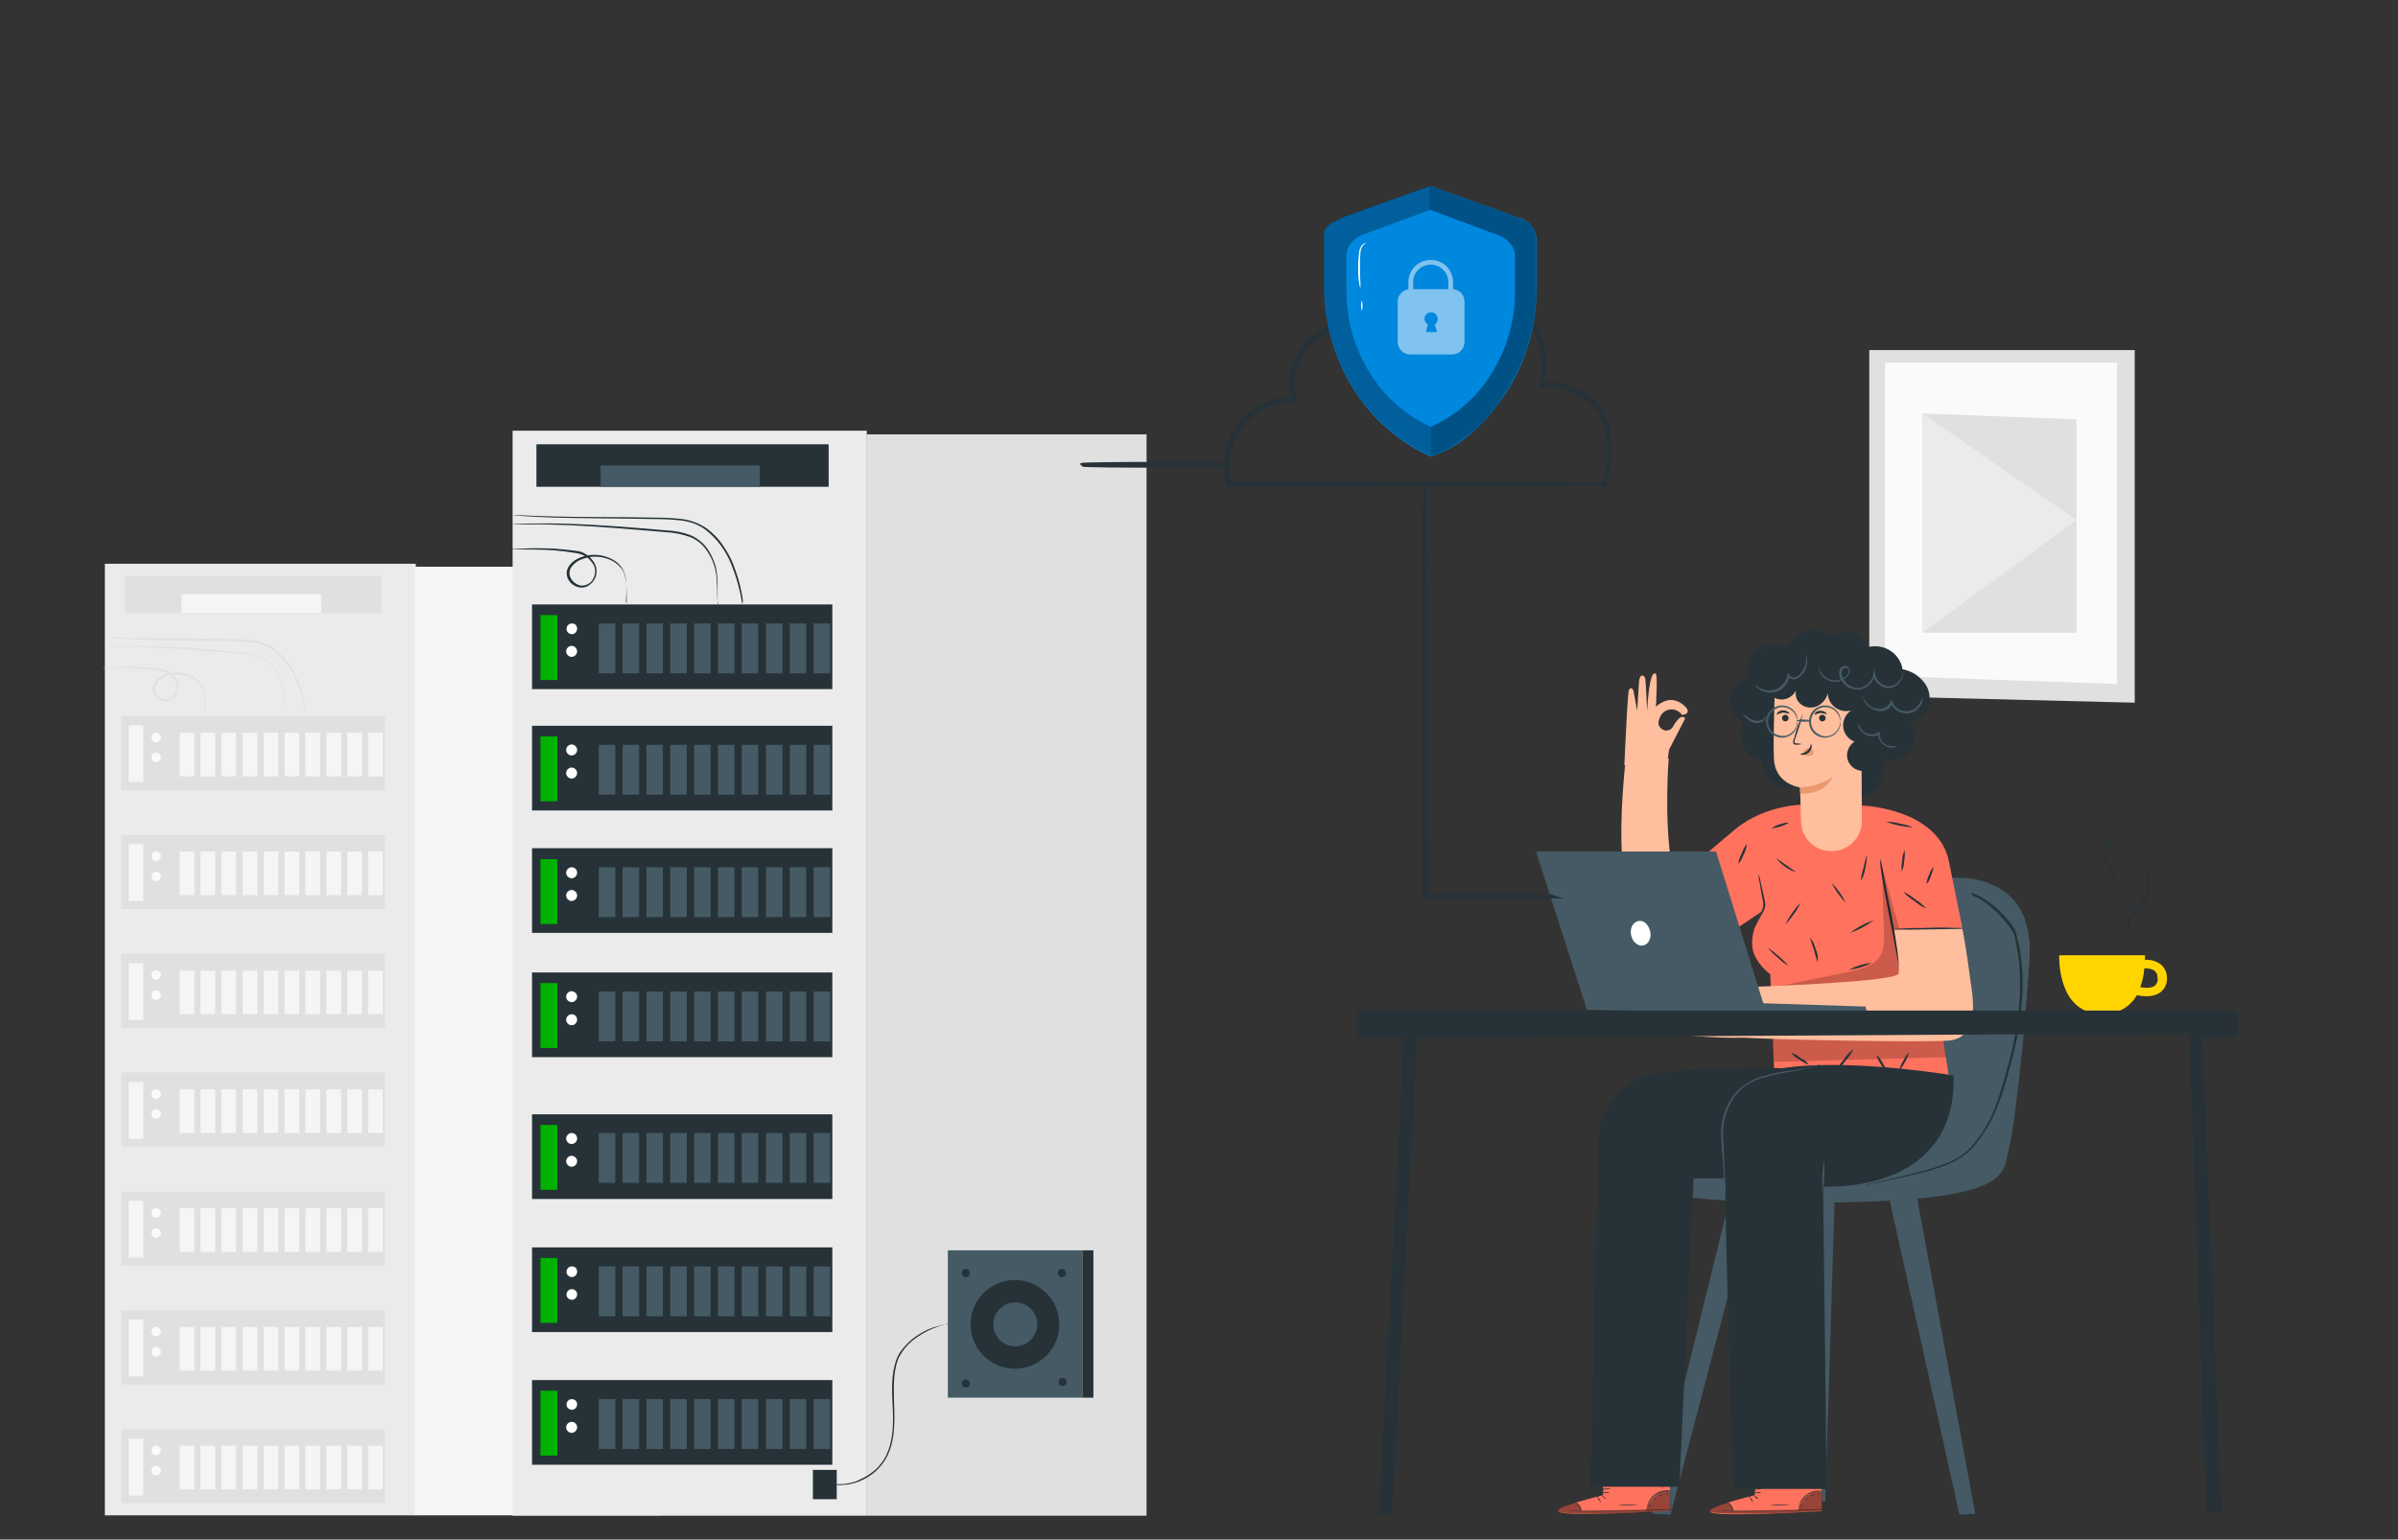 <?xml version="1.0" encoding="utf-8"?>
<!-- Generator: Adobe Illustrator 24.2.3, SVG Export Plug-In . SVG Version: 6.00 Build 0)  -->
<!DOCTYPE svg PUBLIC "-//W3C//DTD SVG 1.1//EN" "http://www.w3.org/Graphics/SVG/1.1/DTD/svg11.dtd">
<svg version="1.1" id="Layer_1" xmlns:x="http://ns.adobe.com/Extensibility/1.0/" xmlns:i="http://ns.adobe.com/AdobeIllustrator/10.0/" xmlns:graph="http://ns.adobe.com/Graphs/1.0/"
	 xmlns="http://www.w3.org/2000/svg" xmlns:xlink="http://www.w3.org/1999/xlink" x="0px" y="0px" viewBox="0 0 654 420"
	 style="enable-background:new 0 0 654 420;" xml:space="preserve">
<rect x="0" y="0" width="654" height="420" fill="#333333" stroke="none"/>
<style type="text/css">
	.st0{fill:#E0E0E0;}
	.st1{fill:#FAFAFA;}
	.st2{fill:#EBEBEB;}
	.st3{fill:#F5F5F5;}
	.st4{fill:#263238;}
	.st5{fill:#455A64;}
	.st6{fill:#FF725E;}
	.st7{opacity:0.4;}
	.st8{opacity:0.4;enable-background:new    ;}
	.st9{fill:#FFBE9D;}
	.st10{opacity:0.2;enable-background:new    ;}
	.st11{fill:#EB996E;}
	.st12{fill:#FFFFFF;}
	.st13{fill:#FFD400;}
	.st14{fill:#00B100;}
	.st15{fill:none;stroke:#263238;stroke-miterlimit:10;}
	.st16{fill:#0087DE;}
	.st17{opacity:0.3;}
	.st18{opacity:0.5;fill:#FFFFFF;enable-background:new    ;}
</style>
<g id="freepik--background-complete--inject-2">
	<polygon class="st0" points="582.2,95.5 509.8,95.5 509.8,189.9 582.2,191.7 	"/>
	<polygon class="st1" points="577.4,98.9 514.1,98.9 514.1,184.4 577.4,186.6 	"/>
	<polygon class="st0" points="566.3,114.4 524.3,112.8 524.3,172.6 566.3,172.6 	"/>
	<polygon class="st2" points="524.3,172.6 566.3,141.9 524.3,112.8 	"/>
	<rect x="28.6" y="153.8" class="st2" width="84.8" height="259.6"/>
	<rect x="113.1" y="154.6" class="st3" width="67" height="258.8"/>
	<rect x="33.1" y="195.4" class="st0" width="71.9" height="20.2"/>
	<rect x="35.1" y="197.9" class="st3" width="4" height="15.5"/>
	<path class="st1" d="M43.9,201.2c0,0.7-0.6,1.3-1.3,1.3s-1.3-0.6-1.3-1.3s0.6-1.3,1.3-1.3l0,0C43.3,199.9,43.9,200.5,43.9,201.2z"
		/>
	<path class="st1" d="M43.9,206.6c0,0.7-0.6,1.3-1.3,1.3c-0.7,0-1.3-0.6-1.3-1.3c0,0,0,0,0,0c0-0.7,0.6-1.3,1.3-1.3
		C43.3,205.4,43.9,205.9,43.9,206.6C43.9,206.6,43.9,206.6,43.9,206.6z"/>
	<rect x="49" y="199.9" class="st3" width="4" height="11.9"/>
	<rect x="54.7" y="199.9" class="st3" width="4" height="11.9"/>
	<rect x="60.4" y="199.9" class="st3" width="4" height="11.9"/>
	<rect x="66.2" y="199.9" class="st3" width="4" height="11.9"/>
	<rect x="71.9" y="199.9" class="st3" width="4" height="11.9"/>
	<rect x="77.6" y="199.9" class="st3" width="4" height="11.9"/>
	<rect x="83.3" y="199.9" class="st3" width="4" height="11.9"/>
	<rect x="89" y="199.9" class="st3" width="4" height="11.9"/>
	<rect x="94.7" y="199.9" class="st3" width="4" height="11.9"/>
	<rect x="100.4" y="199.9" class="st3" width="4" height="11.9"/>
	<rect x="33.1" y="227.8" class="st0" width="71.9" height="20.2"/>
	<rect x="35.1" y="230.3" class="st3" width="4" height="15.5"/>
	<path class="st1" d="M43.9,233.6c0,0.7-0.6,1.3-1.3,1.3c-0.7,0-1.3-0.6-1.3-1.3c0,0,0,0,0,0c0-0.7,0.6-1.3,1.3-1.3
		C43.3,232.3,43.9,232.9,43.9,233.6C43.9,233.6,43.9,233.6,43.9,233.6z"/>
	<path class="st1" d="M43.9,239.1c0,0.7-0.6,1.3-1.3,1.3s-1.3-0.6-1.3-1.3s0.6-1.3,1.3-1.3l0,0C43.3,237.8,43.9,238.4,43.9,239.1z"
		/>
	<rect x="49" y="232.3" class="st3" width="4" height="11.9"/>
	<rect x="54.7" y="232.3" class="st3" width="4" height="11.9"/>
	<rect x="60.4" y="232.3" class="st3" width="4" height="11.9"/>
	<rect x="66.2" y="232.3" class="st3" width="4" height="11.9"/>
	<rect x="71.9" y="232.3" class="st3" width="4" height="11.9"/>
	<rect x="77.6" y="232.3" class="st3" width="4" height="11.9"/>
	<rect x="83.3" y="232.3" class="st3" width="4" height="11.9"/>
	<rect x="89" y="232.3" class="st3" width="4" height="11.9"/>
	<rect x="94.7" y="232.3" class="st3" width="4" height="11.9"/>
	<rect x="100.4" y="232.3" class="st3" width="4" height="11.9"/>
	<rect x="33.1" y="260.2" class="st0" width="71.9" height="20.2"/>
	<rect x="35.1" y="262.8" class="st3" width="4" height="15.5"/>
	<path class="st1" d="M43.9,266c0,0.7-0.6,1.3-1.3,1.3s-1.3-0.6-1.3-1.3c0-0.7,0.6-1.3,1.3-1.3l0,0C43.3,264.7,43.9,265.3,43.9,266z
		"/>
	<path class="st1" d="M43.9,271.5c0,0.7-0.6,1.3-1.3,1.3s-1.3-0.6-1.3-1.3c0-0.7,0.6-1.3,1.3-1.3l0,0
		C43.3,270.2,43.9,270.8,43.9,271.5z"/>
	<rect x="49" y="264.8" class="st3" width="4" height="11.9"/>
	<rect x="54.7" y="264.8" class="st3" width="4" height="11.9"/>
	<rect x="60.4" y="264.8" class="st3" width="4" height="11.9"/>
	<rect x="66.2" y="264.8" class="st3" width="4" height="11.9"/>
	<rect x="71.9" y="264.8" class="st3" width="4" height="11.9"/>
	<rect x="77.6" y="264.8" class="st3" width="4" height="11.9"/>
	<rect x="83.3" y="264.8" class="st3" width="4" height="11.9"/>
	<rect x="89" y="264.8" class="st3" width="4" height="11.9"/>
	<rect x="94.7" y="264.8" class="st3" width="4" height="11.9"/>
	<rect x="100.4" y="264.8" class="st3" width="4" height="11.9"/>
	<rect x="33.1" y="292.6" class="st0" width="71.9" height="20.2"/>
	<rect x="35.1" y="295.2" class="st3" width="4" height="15.5"/>
	<path class="st1" d="M43.9,298.5c0,0.7-0.6,1.3-1.3,1.3s-1.3-0.6-1.3-1.3c0-0.7,0.6-1.3,1.3-1.3l0,0
		C43.3,297.2,43.9,297.7,43.9,298.5z"/>
	<path class="st1" d="M43.9,303.9c0,0.7-0.6,1.3-1.3,1.3c-0.7,0-1.3-0.6-1.3-1.3c0,0,0,0,0,0c0-0.7,0.6-1.3,1.3-1.3
		C43.3,302.6,43.9,303.2,43.9,303.9C43.9,303.9,43.9,303.9,43.9,303.9z"/>
	<rect x="49" y="297.2" class="st3" width="4" height="11.9"/>
	<rect x="54.7" y="297.2" class="st3" width="4" height="11.9"/>
	<rect x="60.4" y="297.2" class="st3" width="4" height="11.9"/>
	<rect x="66.2" y="297.2" class="st3" width="4" height="11.9"/>
	<rect x="71.9" y="297.2" class="st3" width="4" height="11.9"/>
	<rect x="77.6" y="297.2" class="st3" width="4" height="11.9"/>
	<rect x="83.3" y="297.2" class="st3" width="4" height="11.9"/>
	<rect x="89" y="297.2" class="st3" width="4" height="11.9"/>
	<rect x="94.7" y="297.2" class="st3" width="4" height="11.9"/>
	<rect x="100.4" y="297.2" class="st3" width="4" height="11.9"/>
	<rect x="33.1" y="325.1" class="st0" width="71.9" height="20.2"/>
	<rect x="35.1" y="327.6" class="st3" width="4" height="15.5"/>
	<path class="st1" d="M43.9,330.9c0,0.7-0.6,1.3-1.3,1.3c-0.7,0-1.3-0.6-1.3-1.3c0,0,0,0,0,0c0-0.7,0.6-1.3,1.3-1.3
		C43.3,329.6,43.9,330.2,43.9,330.9C43.9,330.9,43.9,330.9,43.9,330.9z"/>
	<path class="st1" d="M43.9,336.4c0,0.7-0.6,1.3-1.3,1.3s-1.3-0.6-1.3-1.3c0-0.7,0.6-1.3,1.3-1.3l0,0
		C43.3,335.1,43.9,335.6,43.9,336.4z"/>
	<rect x="49" y="329.6" class="st3" width="4" height="11.9"/>
	<rect x="54.7" y="329.6" class="st3" width="4" height="11.9"/>
	<rect x="60.4" y="329.6" class="st3" width="4" height="11.9"/>
	<rect x="66.2" y="329.6" class="st3" width="4" height="11.9"/>
	<rect x="71.9" y="329.6" class="st3" width="4" height="11.9"/>
	<rect x="77.6" y="329.6" class="st3" width="4" height="11.9"/>
	<rect x="83.3" y="329.6" class="st3" width="4" height="11.9"/>
	<rect x="89" y="329.6" class="st3" width="4" height="11.9"/>
	<rect x="94.7" y="329.6" class="st3" width="4" height="11.9"/>
	<rect x="100.4" y="329.6" class="st3" width="4" height="11.9"/>
	<rect x="33.1" y="357.5" class="st0" width="71.9" height="20.2"/>
	<rect x="35.1" y="360" class="st3" width="4" height="15.5"/>
	<path class="st1" d="M43.9,363.3c0,0.7-0.6,1.3-1.3,1.3c-0.7,0-1.3-0.6-1.3-1.3c0-0.7,0.6-1.3,1.3-1.3
		C43.3,362,43.9,362.6,43.9,363.3C43.9,363.3,43.9,363.3,43.9,363.3z"/>
	<path class="st1" d="M43.9,368.8c0,0.7-0.6,1.3-1.3,1.3s-1.3-0.6-1.3-1.3c0-0.7,0.6-1.3,1.3-1.3l0,0
		C43.3,367.5,43.9,368.1,43.9,368.8z"/>
	<rect x="49" y="362" class="st3" width="4" height="11.9"/>
	<rect x="54.7" y="362" class="st3" width="4" height="11.9"/>
	<rect x="60.4" y="362" class="st3" width="4" height="11.9"/>
	<rect x="66.2" y="362" class="st3" width="4" height="11.9"/>
	<rect x="71.9" y="362" class="st3" width="4" height="11.9"/>
	<rect x="77.6" y="362" class="st3" width="4" height="11.9"/>
	<rect x="83.3" y="362" class="st3" width="4" height="11.9"/>
	<rect x="89" y="362" class="st3" width="4" height="11.9"/>
	<rect x="94.7" y="362" class="st3" width="4" height="11.9"/>
	<rect x="100.4" y="362" class="st3" width="4" height="11.9"/>
	<rect x="33.1" y="389.9" class="st0" width="71.9" height="20.2"/>
	<rect x="35.1" y="392.5" class="st3" width="4" height="15.5"/>
	<path class="st1" d="M43.9,395.7c0,0.7-0.6,1.3-1.3,1.3s-1.3-0.6-1.3-1.3c0-0.7,0.6-1.3,1.3-1.3l0,0
		C43.3,394.4,43.9,395,43.9,395.7z"/>
	<path class="st1" d="M43.9,401.2c0,0.7-0.6,1.3-1.3,1.3s-1.3-0.6-1.3-1.3c0-0.7,0.6-1.3,1.3-1.3l0,0
		C43.3,399.9,43.9,400.5,43.9,401.2C43.9,401.2,43.9,401.2,43.9,401.2z"/>
	<rect x="49" y="394.4" class="st3" width="4" height="11.9"/>
	<rect x="54.7" y="394.4" class="st3" width="4" height="11.9"/>
	<rect x="60.4" y="394.4" class="st3" width="4" height="11.9"/>
	<rect x="66.2" y="394.4" class="st3" width="4" height="11.9"/>
	<rect x="71.9" y="394.4" class="st3" width="4" height="11.9"/>
	<rect x="77.6" y="394.4" class="st3" width="4" height="11.9"/>
	<rect x="83.3" y="394.4" class="st3" width="4" height="11.9"/>
	<rect x="89" y="394.4" class="st3" width="4" height="11.9"/>
	<rect x="94.7" y="394.4" class="st3" width="4" height="11.9"/>
	<rect x="100.4" y="394.4" class="st3" width="4" height="11.9"/>
	<path class="st0" d="M77.6,195.4c0-0.2-0.1-0.4-0.1-0.6c0-0.4-0.1-1-0.1-1.8s0-1.7-0.1-2.8c0-1.2-0.2-2.5-0.5-3.7
		c-0.4-1.4-1.1-2.8-1.9-4c-1-1.4-2.3-2.5-3.9-3.1c-1.8-0.7-3.7-1-5.6-1.1l-6.2-0.5c-8.5-0.7-16.2-1.2-21.8-1.3c-2.8-0.1-5-0.1-6.6,0
		h-1.8c-0.2,0-0.4,0-0.6,0c0.2,0,0.4-0.1,0.6-0.1l1.8-0.1c1.6-0.1,3.8-0.1,6.6-0.1c5.6,0,13.3,0.4,21.8,1.2l6.2,0.6
		c2,0.1,3.9,0.5,5.7,1.2c1.7,0.7,3.1,1.9,4.1,3.4c0.9,1.3,1.5,2.7,1.9,4.2c0.3,1.2,0.4,2.5,0.4,3.8c0,1.1,0,2.1,0,2.9s0,1.3,0,1.8
		C77.6,195,77.6,195.2,77.6,195.4z"/>
	<path class="st0" d="M55.8,195.4c0-0.2,0-0.4,0-0.6c0-0.4,0-1,0-1.7s0-1.6-0.1-2.7c-0.1-1.2-0.4-2.3-0.9-3.3
		c-0.8-1.2-1.9-2-3.2-2.5c-1.5-0.6-3.1-0.8-4.7-0.5c-0.9,0.1-1.7,0.4-2.4,0.8c-0.8,0.4-1.4,1-1.9,1.8c-0.5,0.8-0.5,1.7,0,2.5
		c0.5,0.8,1.2,1.4,2.1,1.6c0.9,0.2,1.8-0.1,2.5-0.7c0.6-0.6,1-1.5,1.1-2.4c0.1-0.9-0.2-1.7-0.8-2.4c-0.5-0.7-1.1-1.3-1.9-1.7
		c-0.8-0.4-1.6-0.6-2.4-0.7c-0.8-0.1-1.6-0.2-2.4-0.3c-1.5-0.2-3-0.3-4.3-0.3c-2.6-0.1-4.7-0.1-6.2-0.1h-1.7c-0.2,0-0.4,0-0.6,0
		c0.2,0,0.4-0.1,0.6-0.1l1.7-0.1c1.5-0.1,3.6-0.1,6.2-0.1c1.3,0,2.8,0.1,4.3,0.3c0.8,0.1,1.6,0.2,2.4,0.3c0.4,0.1,0.8,0.1,1.3,0.2
		c0.4,0.1,0.9,0.2,1.3,0.4c0.8,0.4,1.5,1,2.1,1.8c0.6,0.8,0.9,1.8,0.8,2.8c-0.1,1-0.5,2-1.3,2.7c-0.8,0.8-1.9,1.1-3,0.9
		c-1-0.3-1.9-0.9-2.4-1.8c-0.5-0.9-0.5-2.1,0-3c0.5-0.9,1.2-1.6,2.1-2c0.8-0.4,1.7-0.7,2.6-0.9c1.7-0.3,3.4-0.1,5,0.6
		c1.4,0.5,2.6,1.4,3.4,2.7c0.5,1.1,0.8,2.3,0.9,3.5c0,1.1,0,2,0,2.7s0,1.2-0.1,1.7C55.9,195,55.8,195.2,55.8,195.4z"/>
	<path class="st0" d="M83.5,195.4c-0.1-0.2-0.1-0.4-0.1-0.7c-0.1-0.4-0.2-1.1-0.4-1.9c-0.5-2.3-1.2-4.6-2.1-6.9
		c-1.3-3.3-3.5-6.2-6.3-8.4c-1.7-1.2-3.7-2-5.7-2.2c-2.2-0.2-4.5-0.4-6.7-0.4c-9.3-0.2-17.7-0.1-23.8-0.4c-3-0.1-5.5-0.3-7.2-0.4
		l-2-0.2c-0.2,0-0.5,0-0.7-0.1c0.2,0,0.5,0,0.7,0l2,0.1c1.7,0.1,4.2,0.1,7.2,0.2c6.1,0.1,14.5,0.1,23.8,0.2c2.3,0,4.5,0.1,6.8,0.4
		c2.1,0.2,4.2,1,5.9,2.3c1.5,1.2,2.9,2.6,4,4.2c0.9,1.4,1.7,2.9,2.3,4.4c0.9,2.3,1.6,4.6,2,7c0.1,0.8,0.2,1.5,0.3,1.9
		C83.5,195,83.5,195.2,83.5,195.4z"/>
	<rect x="34.1" y="157.1" class="st0" width="69.9" height="10.1"/>
	<rect x="49.5" y="162.1" class="st3" width="38.1" height="5.1"/>
</g>
<g id="freepik--Character--inject-2">
	<path class="st4" d="M508.9,176.2c-0.8-2.6-3.5-4.2-6.2-3.6c-0.9,0.4-1.9,0.6-2.9,0.7c-0.9-0.1-1.7-0.4-2.5-0.9
		c-4-1.5-8.4,0.4-10.1,4.4c-3.5-1.9-7.9-0.7-9.8,2.8c-0.9,1.7-1.2,3.6-0.6,5.4c-3.4,0.7-5.7,4-5,7.4c0.4,2.1,1.8,3.8,3.8,4.7
		c-1.9,3.4-0.7,7.8,2.7,9.7c0.8,0.4,1.7,0.7,2.5,0.8c-0.5,3.5,1.9,6.8,5.5,7.3c1.6,0.2,3.3-0.2,4.7-1.1c0.8,3.5,4.3,5.6,7.8,4.8
		c1.6-0.4,2.9-1.3,3.8-2.6c2.2,2.2,6.2,1.9,8.5-0.2c2.3-2.1,3.1-5.5,2.7-8.6c3.5,1.1,7.3-0.9,8.3-4.5c0.6-2.1,0.2-4.3-1.1-6
		c2.4-0.2,4.3-1.9,5-4.1c0.6-2.3,0.2-4.7-1.3-6.5c-1.4-1.8-3.5-3.1-5.8-3.5c-0.7-4.1-4.6-6.9-8.8-6.2c-0.3,0-0.5,0.1-0.8,0.2"/>
	<polygon class="st5" points="500.4,326 497.8,409.6 493.8,409.6 494.6,326.2 	"/>
	<polygon class="st5" points="514.8,324.9 534.4,413.2 538.7,413 522.5,324.9 	"/>
	<polygon class="st5" points="478.5,326 455.6,413.2 450.6,413 472.1,325.6 	"/>
	<path class="st5" d="M534.2,239.5c0,0,21.4-1.2,19.2,23.5c-2.1,24.7-3.4,49.7-11.3,58.3c-7.9,8.6-87.9,8.8-94.6,1.8
		c-6.7-7,12.8-6.7,16.5-6.7s26.2,2.1,33.6-17.1S503.1,238.2,534.2,239.5z"/>
	<path class="st5" d="M535.6,239.5c0,0,16.3,3.3,14.8,20.4c-1.5,17.1-5.8,47-13.8,54.6c-8,7.6-39,9.3-55.9,8.2
		c-19.5-1.2-31.9-4.9-31.9-4.9s-3.6,2.3-2.5,3.8c1.1,1.5,10.6,7.4,56.8,6.4c46.2-1,43-7.8,44.9-15.2s5.9-47.1,5.4-55.8
		C552.9,248.2,548.5,241,535.6,239.5z"/>
	<path class="st6" d="M437.2,407.9l-0.1-9.8l18.2-0.2l0.2,14.2l-1.1,0.1c-5,0.3-25.6,1.4-28.9,0.4
		C421.8,411.6,437.2,407.9,437.2,407.9z"/>
	<g class="st7">
		<path d="M449,412.1c0.3-1.5,1.1-2.9,2.3-3.9c1.2-1,2.7-1.5,4.2-1.4l0.1,5.1L449,412.1z"/>
	</g>
	<path class="st8" d="M429.7,409.9c0,0-5.4,1.6-4.7,2.5s21.5,0.6,30.7-0.3v-0.4l-24.3,0.5C431.3,412.3,430.7,410,429.7,409.9z"/>
	<path class="st4" d="M455.9,411.7h-0.3l-0.9,0.1l-3.3,0.2c-2.8,0.1-6.7,0.3-10.9,0.3c-4.3,0.1-8.1,0-10.9,0l-3.3-0.1h-0.9h-0.3h1.2
		h3.3c2.8,0,6.7,0,10.9,0s8.1-0.2,10.9-0.3l3.3-0.1h0.9L455.9,411.7z"/>
	<path class="st4" d="M431.3,412.6c-0.1-0.5-0.4-1.1-0.6-1.6c-0.3-0.4-0.7-0.9-1.1-1.2C430.7,410.2,431.4,411.4,431.3,412.6
		L431.3,412.6z"/>
	<path class="st4" d="M436.6,409.8c-0.1,0-0.3-0.3-0.6-0.7c-0.2-0.2-0.3-0.5-0.4-0.8c0.1,0,0.3,0.3,0.6,0.7S436.7,409.8,436.6,409.8
		z"/>
	<path class="st4" d="M438.1,409c0,0-0.3-0.1-0.7-0.4c-0.3-0.3-0.5-0.5-0.5-0.6c0,0,0.3,0.1,0.6,0.4
		C437.9,408.7,438.1,408.9,438.1,409z"/>
	<path class="st4" d="M439,407.2c-0.3,0.1-0.6,0.2-1,0.1c-0.3,0-0.6,0-1-0.1c0.3-0.1,0.6-0.2,1-0.1
		C438.4,407.1,438.7,407.1,439,407.2z"/>
	<path class="st4" d="M439.3,406c-0.3,0.2-0.7,0.3-1.1,0.3c-0.4,0.1-0.7,0-1.1-0.1c0.3-0.1,0.7-0.1,1.1-0.1
		C438.6,406.1,439,406,439.3,406z"/>
	<path class="st4" d="M436,408.2c-0.4,0.1-0.8,0.1-1.2,0c-0.4,0-0.8-0.1-1.2-0.3c-0.3-0.1-0.5-0.2-0.7-0.3c-0.1-0.1-0.2-0.2-0.3-0.4
		c0-0.2,0-0.4,0.2-0.5c0.9-0.5,2-0.2,2.7,0.6c0.2,0.2,0.3,0.5,0.4,0.8c0,0.1,0,0.2,0,0.3c-0.1-0.4-0.3-0.7-0.6-1
		c-0.3-0.3-0.6-0.5-1-0.6c-0.5-0.1-1-0.1-1.4,0.1c-0.2,0.1-0.1,0.4,0.1,0.5c0.2,0.1,0.4,0.2,0.7,0.3c0.4,0.1,0.8,0.2,1.2,0.3
		C435.6,408.1,436,408.1,436,408.2z"/>
	<path class="st4" d="M435.7,408.2c-0.1-0.2-0.2-0.5-0.1-0.8c0-0.3,0.1-0.6,0.3-0.9c0.2-0.4,0.6-0.6,1-0.6c0.3,0,0.4,0.3,0.4,0.5
		c0,0.2-0.1,0.4-0.2,0.5c-0.2,0.3-0.3,0.5-0.6,0.7c-0.2,0.2-0.4,0.4-0.7,0.5c0,0,0.2-0.2,0.5-0.6c0.2-0.2,0.3-0.5,0.5-0.7
		c0.2-0.3,0.3-0.7,0-0.8c-0.3-0.1-0.6,0.3-0.8,0.5c-0.2,0.2-0.3,0.5-0.3,0.8C435.7,407.7,435.7,408,435.7,408.2z"/>
	<path class="st4" d="M455.4,406.8c0,0-0.5,0-1.3,0.1c-1.1,0.1-2.1,0.6-2.9,1.2c-0.8,0.7-1.5,1.6-1.8,2.6c-0.3,0.8-0.3,1.3-0.3,1.3
		c0-0.1,0-0.2,0-0.4c0-0.3,0.1-0.7,0.2-1c0.6-2.2,2.6-3.8,4.9-4c0.4,0,0.7,0,1.1,0C455.2,406.7,455.3,406.7,455.4,406.8z"/>
	<path class="st4" d="M453.4,399.2c0.2,2.5,0.3,5,0.2,7.5C453.4,404.2,453.3,401.7,453.4,399.2z"/>
	<path class="st4" d="M446.7,410.4c-1.7,0.4-3.5,0.4-5.3,0.1c0-0.1,1.2,0,2.7,0S446.7,410.3,446.7,410.4z"/>
	<path class="st4" d="M450.2,410.3c0,0-0.1,0.3-0.2,0.5s-0.2,0.5-0.2,0.5c-0.1,0-0.1-0.3,0-0.6C449.9,410.4,450.2,410.3,450.2,410.3
		z"/>
	<path class="st4" d="M451.6,408.6c0.1,0-0.1,0.2-0.3,0.4c-0.2,0.2-0.4,0.3-0.4,0.3c0,0,0.1-0.2,0.3-0.4
		C451.3,408.7,451.5,408.6,451.6,408.6z"/>
	<path class="st4" d="M453.5,407.8c0,0.1-0.3,0.1-0.5,0.2c-0.3,0.1-0.5,0.2-0.5,0.2c0,0,0.1-0.3,0.4-0.4S453.5,407.8,453.5,407.8z"
		/>
	<path class="st4" d="M454.8,407.5c0,0.1-0.1,0.1-0.2,0.2c-0.1,0.1-0.3,0.1-0.3,0c0-0.1,0.1-0.1,0.2-0.2S454.8,407.4,454.8,407.5z"
		/>
	<path class="st6" d="M478.6,407.9l-0.1-9.7l18.2-0.2l0.2,14.2l-1.1,0.1c-5,0.3-25.6,1.4-28.9,0.4
		C463.2,411.6,478.6,407.9,478.6,407.9z"/>
	<g class="st7">
		<path d="M490.4,412.1c0.3-1.5,1.1-2.9,2.3-3.9c1.2-1,2.7-1.5,4.2-1.4l0.1,5.1L490.4,412.1z"/>
	</g>
	<path class="st8" d="M471.1,409.9c0,0-5.4,1.6-4.7,2.5c0.7,0.9,21.5,0.6,30.7-0.3v-0.4l-24.3,0.5
		C472.8,412.3,472.1,410,471.1,409.9z"/>
	<path class="st4" d="M497.2,411.7h-0.3l-0.9,0.1l-3.3,0.2c-2.8,0.1-6.7,0.3-10.9,0.3c-4.3,0.1-8.1,0-10.9,0l-3.3-0.1h-0.9h-0.3h1.1
		h3.3c2.8,0,6.7,0,10.9,0c4.3,0,8.1-0.2,10.9-0.3l3.3-0.1h0.9L497.2,411.7z"/>
	<path class="st4" d="M472.7,412.6c-0.2-0.5-0.4-1.1-0.6-1.6c-0.3-0.5-0.7-0.9-1.1-1.2c0.6,0.2,1,0.6,1.3,1.1
		C472.6,411.4,472.8,412,472.7,412.6z"/>
	<path class="st4" d="M478.1,409.8c-0.1,0-0.3-0.3-0.6-0.7s-0.4-0.8-0.4-0.8c0.1,0,0.3,0.3,0.6,0.7
		C477.9,409.2,478,409.5,478.1,409.8z"/>
	<path class="st4" d="M479.5,409c0,0-0.3-0.1-0.6-0.4s-0.5-0.5-0.5-0.6c0,0,0.3,0.1,0.7,0.4S479.5,408.9,479.5,409z"/>
	<path class="st4" d="M480.4,407.2c-0.3,0.1-0.6,0.2-0.9,0.1c-0.3,0-0.7,0-1-0.1c0.3-0.1,0.6-0.2,1-0.1
		C479.8,407.1,480.1,407.1,480.4,407.2z"/>
	<path class="st4" d="M480.7,406c-0.3,0.2-0.7,0.3-1.1,0.3c-0.4,0.1-0.7,0-1.1-0.1c0.3-0.1,0.7-0.1,1.1-0.1
		C480,406.1,480.4,406,480.7,406z"/>
	<path class="st4" d="M477.4,408.2c-0.4,0.1-0.8,0.1-1.2,0c-0.4,0-0.8-0.1-1.3-0.3c-0.2-0.1-0.5-0.2-0.7-0.3
		c-0.1-0.1-0.2-0.2-0.3-0.4c0-0.2,0-0.4,0.2-0.5c1-0.6,2.3-0.2,2.9,0.9c0.1,0.2,0.2,0.3,0.2,0.5c0,0.1,0,0.2,0,0.3
		c-0.1-0.4-0.3-0.7-0.6-1c-0.3-0.3-0.6-0.5-1-0.6c-0.5-0.1-1-0.1-1.4,0.1c-0.2,0.1-0.1,0.4,0.1,0.5c0.2,0.1,0.4,0.2,0.7,0.3
		c0.4,0.1,0.8,0.2,1.2,0.3C477,408.1,477.4,408.1,477.4,408.2z"/>
	<path class="st4" d="M477.1,408.2c-0.2-0.2-0.2-0.5-0.1-0.8c0-0.3,0.1-0.6,0.3-0.9c0.2-0.4,0.6-0.6,1-0.6c0.2,0.1,0.4,0.3,0.4,0.5
		c0,0.2-0.1,0.4-0.2,0.5c-0.1,0.3-0.3,0.5-0.5,0.7C477.7,408,477.5,408.1,477.1,408.2c0.1,0,0.3-0.2,0.6-0.6
		c0.2-0.2,0.3-0.5,0.5-0.7c0.2-0.3,0.3-0.7,0-0.8c-0.3-0.1-0.6,0.3-0.8,0.5c-0.2,0.2-0.3,0.5-0.3,0.8
		C477.1,407.7,477.1,408,477.1,408.2z"/>
	<path class="st4" d="M496.8,406.8c0,0-0.5,0-1.3,0.1c-1.1,0.1-2.1,0.6-2.9,1.2c-0.8,0.7-1.5,1.6-1.8,2.6c-0.3,0.8-0.3,1.3-0.3,1.3
		c0-0.1,0-0.2,0-0.4c0-0.3,0.1-0.7,0.2-1c0.3-1.1,0.9-2,1.8-2.7c0.9-0.7,1.9-1.1,3-1.2c0.3,0,0.7,0,1,0
		C496.6,406.7,496.7,406.7,496.8,406.8z"/>
	<path class="st4" d="M494.8,399.2c0.2,2.5,0.3,5,0.2,7.5C494.8,404.2,494.7,401.7,494.8,399.2z"/>
	<path class="st4" d="M488.1,410.4c-1.7,0.4-3.5,0.4-5.3,0.1c0-0.1,1.2,0,2.7,0S488.1,410.3,488.1,410.4z"/>
	<path class="st4" d="M491.6,410.3c0,0-0.1,0.3-0.2,0.5c-0.1,0.3-0.2,0.5-0.2,0.5s-0.1-0.3,0-0.6S491.6,410.3,491.6,410.3z"/>
	<path class="st4" d="M493,408.6c0,0-0.1,0.2-0.3,0.4c-0.2,0.2-0.4,0.3-0.4,0.3c0,0,0.1-0.2,0.3-0.4
		C492.7,408.7,492.9,408.6,493,408.6z"/>
	<path class="st4" d="M494.9,407.8c0,0.1-0.3,0.1-0.5,0.2c-0.3,0.1-0.5,0.2-0.5,0.2c-0.1,0,0.1-0.3,0.4-0.4
		C494.6,407.7,494.9,407.8,494.9,407.8z"/>
	<path class="st4" d="M496.2,407.5c0,0.1-0.1,0.1-0.2,0.2c-0.1,0.1-0.3,0.1-0.3,0c0-0.1,0.1-0.1,0.2-0.2S496.2,407.4,496.2,407.5z"
		/>
	<path class="st9" d="M443.3,207.8c-1.3,12.7-4.6,51.2,13,49.9c20.8-1.6,25.5-18,25.5-18l-4-14.8c0,0-20.5,17.9-21,15.7
		c-2.9-11.8-2.1-28-1.7-33.7"/>
	<path class="st6" d="M535.2,253.2l-3.6-17.8c-2.6-14.6-23.1-15.6-23.1-15.6l-16-0.3c0,0-10.7-0.3-19.2,6.7
		c-8.5,7-14.3,12.4-14.3,12.4l13.4,15.5l7.9-5.3c0,0-2.9,5.2-2.4,9.5c0.4,4.2,4.9,7.5,4.9,7.5l1.1,27.3l47.6,0.5l-6.4-40.5H535.2z"
		/>
	<path class="st4" d="M512.8,234.3c0.1,0.4,0.2,0.7,0.3,1.1l0.6,3.2c0.5,2.8,1.2,6.3,2,10.3c0.8,4,1.4,7.7,1.8,10.4
		c0.2,1.3,0.4,2.4,0.4,3.2c0.1,0.4,0.1,0.8,0.1,1.2c-0.1-0.4-0.2-0.8-0.3-1.1l-0.6-3.1c-0.5-2.8-1.2-6.3-2-10.3
		c-0.8-4-1.4-7.7-1.9-10.4c-0.2-1.3-0.4-2.4-0.4-3.2C512.8,235.1,512.7,234.7,512.8,234.3z"/>
	<path class="st4" d="M535.5,253.4c-3.2,0.3-6.4,0.4-9.7,0.3c-3.2,0.1-6.5,0-9.7-0.2c3.2-0.3,6.4-0.4,9.7-0.3
		C529.1,253,532.3,253.1,535.5,253.4z"/>
	<path class="st4" d="M472.4,254.2c-2.4-2.5-4.6-5-6.7-7.7c-2.2-2.6-4.3-5.3-6.2-8.1c2.4,2.4,4.6,5,6.7,7.7
		C468.4,248.7,470.5,251.4,472.4,254.2z"/>
	<path class="st4" d="M478.1,253.5c0.2-0.7,0.5-1.4,0.9-2.1l1.1-2.3c0.6-0.8,0.9-1.8,0.8-2.8c-0.4-2.1-0.8-4.1-1-5.5
		c-0.2-0.8-0.3-1.6-0.3-2.3c0.3,0.7,0.5,1.5,0.6,2.3c0.3,1.4,0.8,3.3,1.2,5.5c0.1,0.6,0,1.2-0.2,1.7c-0.2,0.5-0.4,0.9-0.7,1.4
		l-1.2,2.2C479,252.3,478.6,252.9,478.1,253.5z"/>
	<polygon class="st10" points="483.8,289.7 483.2,279.5 529,279.5 530.8,288.4 	"/>
	<path class="st10" d="M513.2,235.9c0.2,6.2,0.4,12.4,0.6,18.6c0.2,2,0,4-0.8,5.9c-1.6,3-5.4,4-8.7,4.7l-20.4,4.2l37.9-1.9
		L513.2,235.9z"/>
	<path class="st9" d="M537.4,267.5c-1.1-8.6-2.2-14.1-2.2-14.1l-18.6,0.3c0,0,1.7,9.4,1.2,11.9c-0.5,2.2-36.4,3.6-45.8,3.8
		c-0.6-0.4-1.4,0.3-2.1-0.3c-0.6-0.6-1.2-1.2-1.6-2c-0.6-0.9-1-1.9-1.3-2.9c0-0.5-0.5-0.9-1-0.9c-0.3,0-0.6,0.2-0.8,0.5
		c-0.4,0.8,0.1,3.5,1.8,6.1s-2.9,1.2-4.6,0.8c-1.7-0.5-7.1-1.6-7.6-1.2c-0.8,0.6-0.3,1.6,1.4,2.1c1.7,0.4,6.8,2,6.5,2.9
		c-0.3,0.9-8.9-1.5-8.9-1.5s-1.8-0.8-2.1,0.2c-0.6,1.9,8.8,3.8,9.7,4c0.6,0.1,0.3,1.1-0.3,1s-8.6-2.7-9.3-0.7
		c-0.5,1.5,7.7,1.6,9.1,3.1s-6.2-0.8-6.7,0.6c-0.2,0.5,3,0.8,7.5,1.4c4.7,0.4,9.4,0.6,14,0.5c10.6,0.6,47.8,1.3,55.7,0.8
		C540.7,283.1,537.7,270.4,537.4,267.5z"/>
	<path class="st4" d="M537.1,243.6h0.3c0.2,0,0.5,0.1,0.8,0.2c1,0.3,2,0.8,2.9,1.4c1.4,0.9,2.8,1.9,4,3.1c0.7,0.7,1.5,1.4,2.2,2.3
		c0.8,0.9,1.5,1.8,2.1,2.9c0.2,0.3,0.3,0.6,0.4,0.9c0.1,0.3,0.1,0.6,0.2,0.9c0.1,0.6,0.3,1.3,0.5,1.9c0.3,1.3,0.5,2.7,0.7,4.2
		c0.4,3.1,0.5,6.2,0.4,9.3c-0.4,7.1-1.6,14.2-3.6,21c-0.9,3.6-2,7.1-3.4,10.6c-1.3,3.2-3,6.2-5.1,9c-1,1.3-2.1,2.5-3.3,3.5
		c-1.2,0.9-2.5,1.7-3.9,2.4c-2.5,1.1-5.1,1.9-7.7,2.6c-4.8,1.2-8.7,2-11.5,2.6l-3.2,0.7l-0.8,0.2h-0.3l0.3-0.1l0.8-0.2
		c0.7-0.2,1.8-0.4,3.1-0.8c2.7-0.6,6.6-1.5,11.4-2.7c2.6-0.7,5.2-1.6,7.6-2.6c1.3-0.6,2.6-1.4,3.8-2.3c1.2-1,2.3-2.2,3.2-3.4
		c2.1-2.7,3.8-5.7,5-8.8c1.3-3.4,2.4-6.9,3.3-10.5c2-6.8,3.2-13.8,3.6-20.9c0.1-3.1,0-6.2-0.3-9.2c-0.2-1.4-0.4-2.8-0.7-4.1
		c-0.1-0.7-0.3-1.3-0.4-1.9l-0.2-0.9c-0.1-0.3-0.2-0.6-0.4-0.8c-0.6-1-1.3-1.9-2.1-2.8c-0.7-0.8-1.4-1.6-2.1-2.3
		c-1.2-1.2-2.5-2.2-3.9-3.2c-0.9-0.6-1.8-1.1-2.8-1.4C537.8,243.8,537.4,243.7,537.1,243.6z"/>
	<path class="st9" d="M454.4,209.8c0,0,0.3-1.4,0.8-5.3l4.4-8.5c0,0-1-1.8-3.2,2c-0.5,1.1-1.7,1.6-2.8,1.1c-1.1-0.5-1.6-1.7-1.1-2.8
		c0.4-1.9,2.2-3.1,4.1-2.7c0.9,0.2,1.6,0.7,2.1,1.4c0,0,1.4,0.1,1.6-0.9c0.2-1.1-3-3.8-5.7-3c-1.1,0.3-2.1,0.9-3,1.7
		c0,0,0.6-9-0.1-9.1s-1.7,0.5-2.3,10.3c0,0-0.3-7.8-0.5-8.8c-0.1-1-1.5-1.7-1.7,0.8c0,0.3-0.5,7.9-0.5,7.9s-0.9-5-1-5.4
		c-0.3-1.1-1.3-1-1.4,0.5c-0.1,1.1-0.4,5.6-0.4,5.6l-0.7,14.1h-0.1"/>
	<path class="st9" d="M491.2,224.2c-0.1-4.6-0.3-9.4-0.3-9.4s-6.8-0.8-7.1-7.8s0.4-22.8,0.4-22.8l12.5-6l10.9,12.4l0.2,33.3
		c0,4.6-3.7,8.3-8.2,8.3c0,0,0,0,0,0l0,0C495,232.3,491.3,228.7,491.2,224.2z"/>
	<path class="st4" d="M486,195.9c0,0.5,0.4,0.9,0.9,0.9c0.5,0,0.9-0.4,0.9-0.9c0-0.5-0.4-0.9-0.9-0.9C486.4,195,486,195.4,486,195.9
		z"/>
	<path class="st4" d="M484.6,194.9c0.1,0.1,0.8-0.4,1.7-0.5c0.9,0,1.6,0.4,1.7,0.3s-0.1-0.3-0.4-0.5c-0.4-0.3-0.9-0.4-1.4-0.4
		c-0.5,0-1,0.2-1.3,0.5C484.6,194.6,484.5,194.8,484.6,194.9z"/>
	<path class="st4" d="M496.1,195.9c0,0.5,0.4,0.9,0.9,0.9c0.5,0,0.9-0.4,0.9-0.9c0-0.5-0.4-0.9-0.9-0.9
		C496.5,195,496.1,195.4,496.1,195.9z"/>
	<path class="st4" d="M494.8,195c0.1,0.1,0.8-0.4,1.7-0.5c0.9,0,1.6,0.4,1.7,0.3c0.1-0.1-0.1-0.3-0.4-0.5c-0.4-0.3-0.9-0.4-1.4-0.4
		c-0.5,0-1,0.2-1.3,0.5C494.9,194.8,494.8,195,494.8,195z"/>
	<path class="st4" d="M491.4,203c-0.5-0.1-1-0.2-1.5-0.2c-0.2,0-0.5-0.1-0.5-0.2c0-0.3,0-0.5,0.1-0.8c0.2-0.6,0.4-1.3,0.7-2
		c0.6-1.7,1.1-3.4,1.5-5.1c-0.7,1.6-1.4,3.3-1.9,5c-0.2,0.7-0.4,1.3-0.6,2c-0.2,0.3-0.2,0.7-0.1,1.1c0.1,0.2,0.2,0.3,0.4,0.3
		c0.1,0,0.3,0.1,0.4,0.1C490.3,203.2,490.8,203.1,491.4,203z"/>
	<path class="st11" d="M490.9,214.8c3.2-0.1,6.3-1.1,9-2.9c0,0-2.1,5-8.9,4.6L490.9,214.8z"/>
	<path class="st11" d="M491.7,205.5c0.1-0.6,0.5-1.1,1.1-1.3c0.4-0.2,0.8-0.2,1.2,0c0.4,0.2,0.6,0.6,0.6,1.1c-0.1,0.5-0.5,0.8-1,0.9
		c-0.5,0.1-0.9,0-1.4-0.1c-0.1,0-0.2-0.1-0.4-0.1C491.7,205.8,491.6,205.7,491.7,205.5"/>
	<path class="st4" d="M493.9,203c0.1,0,0.2,0.3,0.2,0.7c-0.1,1.2-1.1,2.2-2.4,2.2c-0.5,0-0.7-0.1-0.7-0.2s1.1-0.1,1.9-0.9
		C493.8,204.1,493.8,203,493.9,203z"/>
	<path class="st4" d="M474.1,235.7c0.1-1,0.4-2,0.9-2.8c0.3-1,0.8-1.9,1.4-2.6c-0.1,1-0.4,2-0.9,2.9
		C475.2,234.1,474.7,235,474.1,235.7z"/>
	<path class="st4" d="M489.9,238c-2.2-0.7-4.1-2.1-5.5-3.9C486.3,235.4,488.1,236.7,489.9,238L489.9,238z"/>
	<path class="st4" d="M487.9,224.4c-1.4,0.9-3.1,1.4-4.8,1.6c0.7-0.5,1.5-0.9,2.3-1.1C486.2,224.6,487.1,224.4,487.9,224.4z"/>
	<path class="st4" d="M486.9,252.2c1.1-2.2,2.5-4.2,4.2-6c-0.5,1.1-1.1,2.2-1.9,3.2C488.5,250.4,487.8,251.3,486.9,252.2z"/>
	<path class="st4" d="M487.8,263.5c-1.1-0.6-2.1-1.4-3-2.3c-1-0.8-1.9-1.7-2.7-2.7C484.2,260,486.1,261.6,487.8,263.5z"/>
	<path class="st4" d="M495.7,262.5c-0.4-1.1-0.7-2.3-1-3.4c-0.4-1.1-0.8-2.3-1.1-3.4c0.8,1,1.3,2.1,1.6,3.3
		C495.7,260,495.9,261.2,495.7,262.5z"/>
	<path class="st4" d="M510.4,262.7c-1.9,1-4,1.6-6.2,1.9C506.1,263.6,508.2,262.9,510.4,262.7z"/>
	<path class="st4" d="M511.1,251c-2,1.5-4.2,2.7-6.5,3.5C506.5,253,508.8,251.8,511.1,251z"/>
	<path class="st4" d="M503.4,246.3c-1.6-1.6-2.9-3.5-3.9-5.5C501.1,242.4,502.4,244.3,503.4,246.3z"/>
	<path class="st4" d="M509.2,234c0,0-0.1,0-0.3-0.1l0.2-0.1c0,1.1-0.2,2.2-0.4,3.2c-0.2,1.2-0.6,2.3-1.2,3.4
		c0.1-1.2,0.3-2.4,0.7-3.5c0.3-1.4,0.6-2.6,0.8-3.2l0.1-0.2l0.1,0.1C509.1,233.9,509.2,234,509.2,234z"/>
	<path class="st4" d="M521.7,225.7c-2.5-0.1-5-0.7-7.4-1.5c1.3,0,2.5,0.1,3.8,0.5C519.3,224.9,520.6,225.2,521.7,225.7z"/>
	<path class="st4" d="M518.7,237.7c-0.2-1-0.1-1.9,0.1-2.9c0-1,0.2-1.9,0.6-2.8c0.2,1,0.1,1.9-0.1,2.9
		C519.3,235.9,519.1,236.8,518.7,237.7z"/>
	<path class="st4" d="M525.4,241.2c0.1-0.9,0.3-1.7,0.7-2.5c0.3-0.8,0.7-1.6,1.2-2.3c-0.1,0.9-0.3,1.7-0.7,2.5
		C526.4,239.8,526,240.6,525.4,241.2z"/>
	<path class="st4" d="M525.4,247.9c-1.2-0.5-2.3-1.3-3.3-2.1c-1.1-0.7-2.1-1.5-3-2.5c1.2,0.5,2.3,1.3,3.3,2.1
		C523.5,246.1,524.6,247,525.4,247.9z"/>
	<path class="st4" d="M493.4,290.5c-1-0.3-1.8-0.8-2.6-1.4c-0.9-0.5-1.7-1.1-2.3-1.9c1,0.3,1.8,0.8,2.6,1.5
		C492,289,492.7,289.7,493.4,290.5z"/>
	<path class="st4" d="M505.5,286.2c-0.6,1.2-1.3,2.2-2.2,3.2c-0.7,1.1-1.6,2-2.6,2.8c0.6-1.2,1.3-2.2,2.2-3.2
		C503.6,287.9,504.5,287,505.5,286.2z"/>
	<path class="st4" d="M518,292c0.2-0.9,0.5-1.8,1.1-2.6c0.4-0.9,0.9-1.7,1.6-2.3C520.1,288.9,519.2,290.6,518,292L518,292z"/>
	<path class="st4" d="M514.7,292.7c-0.7-0.7-1.3-1.5-1.7-2.3c-0.6-0.8-1-1.7-1.2-2.6c0.7,0.7,1.3,1.4,1.7,2.3
		C514,290.9,514.4,291.8,514.7,292.7z"/>
	<path class="st4" d="M483.7,182.6c-2.1,1.2-2.9,3.9-1.6,6c1.2,2.1,3.9,2.9,6,1.6c1-0.6,1.7-1.5,2-2.6c-0.7,1.5-0.4,3.3,0.9,4.4
		c1.3,1.1,3,1.3,4.5,0.7c1.5-0.7,2.6-2,3-3.6c0,2.7,2.3,4.9,5,4.9c0.5,0,0.9-0.1,1.4-0.2c-2.2,1.4-2.9,4.4-1.5,6.6
		c0.6,0.9,1.4,1.6,2.4,1.9c-2,1.3-2.7,4-1.4,6c1.1,1.7,3.1,2.4,5,1.8c2.1-0.7,3.4-2.8,4.2-4.8c2.3-5.6,2.2-11.8-0.1-17.3
		c-2.4-5.5-7.2-9.6-13.1-11.1c-5.9-1.4-12,0.4-16.2,4.8"/>
	<path class="st5" d="M518.9,183.2c0,0,0,0.1,0.1,0.2c0,0.2,0,0.5,0,0.7c-0.1,0.9-0.5,1.6-1.1,2.3c-0.9,1-2.3,1.5-3.7,1.2
		c-1.8-0.4-3.1-1.8-3.4-3.6h0.5c-0.2,1.4-1.1,2.7-2.3,3.4c-1.3,0.9-3,1-4.5,0.3c-1.4-0.6-2.4-1.8-2.8-3.2c-0.2-0.7-0.2-1.5,0.2-2.1
		c0.2-0.3,0.5-0.6,0.9-0.7c0.4-0.1,0.8,0,1.1,0.2c0.6,0.5,0.7,1.3,0.4,1.9c-0.3,0.6-0.7,1-1.2,1.4c-0.9,0.6-2,0.9-3,0.8
		c-0.9-0.1-1.7-0.4-2.4-0.9c-0.5-0.4-1-0.9-1.3-1.5c-0.2-0.4-0.4-0.7-0.4-1.1c0-0.1,0-0.3,0-0.4c0.2,0.5,0.4,1,0.7,1.4
		c0.8,1.2,2.1,2,3.5,2.1c1,0,1.9-0.2,2.8-0.8c0.5-0.3,0.8-0.7,1.1-1.2c0.2-0.5,0.1-1-0.3-1.3c-0.4-0.2-1-0.1-1.3,0.4c0,0,0,0,0,0
		c-0.3,0.5-0.3,1.1-0.1,1.7c0.4,1.3,1.3,2.3,2.5,2.9c1.3,0.6,2.8,0.5,3.9-0.3c1.1-0.7,1.9-1.8,2.1-3.1l0.3-1.8l0.2,1.8
		c0.3,1.6,1.4,2.8,3,3.2c1.2,0.3,2.5-0.1,3.3-1.1c0.6-0.6,1-1.3,1.2-2.1C518.9,183.5,518.8,183.2,518.9,183.2z"/>
	<path class="st5" d="M524.4,190.4c0.1,0.3,0,0.6-0.1,0.9c-0.2,0.8-0.7,1.5-1.3,2.1c-0.9,0.9-2.1,1.3-3.4,1.2
		c-1.6-0.1-2.9-1-3.7-2.3c-0.1-0.2-0.2-0.3-0.2-0.5h0.5c-0.3,0.7-0.8,1.4-1.5,1.7c-0.6,0.3-1.3,0.5-2.1,0.5
		c-1.2-0.1-2.3-0.6-3.2-1.5c-0.5-0.5-1-1.2-1.3-1.9c-0.1-0.2-0.2-0.5-0.3-0.8c0.5,0.9,1.1,1.7,1.8,2.4c0.8,0.8,1.8,1.2,2.9,1.2
		c1.3,0.1,2.5-0.7,3.1-1.9l0.2-0.6l0.3,0.6c0.1,0.1,0.1,0.3,0.2,0.4c0.7,1.2,1.9,2,3.3,2.1c1.1,0.1,2.3-0.3,3.1-1.1
		c0.6-0.5,1-1.1,1.3-1.9C524.2,191,524.3,190.7,524.4,190.4z"/>
	<path class="st5" d="M517.5,203.5c-0.6,0.4-1.4,0.6-2.1,0.4c-0.8-0.1-1.5-0.5-2.1-1.1c-0.7-0.7-1.1-1.7-1.1-2.7l0.4,0.2l-0.2,0.1
		c-0.9,0.5-2,0.6-3,0.3c-0.8-0.3-1.5-0.8-2-1.5c-0.5-0.6-0.7-1.4-0.6-2.1c0.2,0.7,0.5,1.3,0.9,1.9c0.5,0.6,1.1,1,1.8,1.2
		c0.9,0.2,1.8,0.2,2.6-0.3l0.1-0.1l0.4-0.2v0.5c0,1.6,1.1,3.1,2.8,3.4C516.1,203.6,516.8,203.6,517.5,203.5z"/>
	<path class="st5" d="M478.5,186.7c0.8,0.7,1.7,1.2,2.7,1.5c1.1,0.3,2.2,0.2,3.3-0.2c1.3-0.6,2.2-1.6,2.7-2.9
		c0.1-0.3,0.2-0.6,0.3-0.9l0.2-0.8l0.3,0.8c0.3,0.5,0.9,0.7,1.4,0.6c0.6-0.1,1.1-0.4,1.5-0.9c0.7-0.7,1.2-1.6,1.5-2.6
		c0.2-0.9,0.2-1.9,0.1-2.8c0.1,0.2,0.2,0.5,0.3,0.7c0.1,0.7,0.1,1.4,0,2.1c-0.2,1.1-0.7,2.1-1.5,2.9c-0.5,0.5-1.1,0.9-1.7,1.1
		c-0.8,0.2-1.6-0.2-2-0.9l0.5-0.1c-0.1,0.4-0.2,0.7-0.3,1.1c-0.5,1.4-1.6,2.6-3,3.2c-1.1,0.5-2.4,0.5-3.6,0.1
		c-0.8-0.2-1.5-0.7-2.1-1.2C478.8,187.3,478.7,187,478.5,186.7z"/>
	<path class="st5" d="M481.6,195.4c0.1,0,0.1,0.5-0.4,1.1c-0.7,0.7-1.7,0.9-2.7,0.7c-0.9-0.2-1.7-0.7-2.4-1.4
		c-0.5-0.5-0.8-0.8-0.7-0.9c0-0.1,0.4,0.2,1,0.6c0.7,0.5,1.4,0.9,2.2,1.1c0.8,0.2,1.6,0,2.3-0.4
		C481.4,195.8,481.5,195.4,481.6,195.4z"/>
	<path class="st5" d="M490.2,196.8c0,0,0-0.4-0.2-1c-0.3-0.9-0.8-1.6-1.5-2.1c-1.7-1.3-4.2-1-5.5,0.8c-1.3,1.7-1,4.2,0.8,5.5
		c0.3,0.2,0.6,0.4,1,0.5c1.3,0.5,2.7,0.3,3.7-0.5c0.7-0.5,1.3-1.3,1.5-2.1C490.1,197.3,490.1,196.9,490.2,196.8
		c0.1,0.4,0.1,0.8,0,1.1c-0.2,0.9-0.7,1.8-1.5,2.4c-1.2,0.9-2.7,1.2-4.1,0.7c-2.3-0.8-3.5-3.3-2.7-5.6c0.4-1.3,1.4-2.2,2.7-2.7
		c1.4-0.5,3-0.2,4.1,0.7c0.8,0.6,1.3,1.5,1.5,2.4C490.2,196.2,490.2,196.5,490.2,196.8z"/>
	<path class="st5" d="M501.9,196.8c0,0,0-0.4-0.2-1c-0.3-0.9-0.8-1.6-1.5-2.1c-1.7-1.3-4.2-1-5.5,0.8c-1.3,1.7-1,4.2,0.8,5.5
		c0.3,0.2,0.7,0.4,1,0.6c1.3,0.5,2.6,0.3,3.7-0.5c0.7-0.5,1.3-1.3,1.5-2.1C501.9,197.3,501.9,196.9,501.9,196.8
		c0.1,0.4,0.1,0.8,0,1.1c-0.2,1-0.7,1.8-1.5,2.4c-1.2,0.9-2.7,1.2-4.1,0.7c-2.3-0.8-3.5-3.3-2.7-5.6c0.4-1.3,1.4-2.2,2.7-2.7
		c1.4-0.5,3-0.2,4.1,0.7c0.8,0.6,1.3,1.5,1.5,2.4C502,196.2,502,196.5,501.9,196.8z"/>
	<path class="st5" d="M493.8,196.6c0,0.2-0.8,0.3-1.9,0.3s-1.9-0.1-1.9-0.3s0.8-0.3,1.9-0.3S493.8,196.5,493.8,196.6z"/>
	<path class="st4" d="M452.4,292.7c16-1.6,32.2-1.8,48.3-0.6l-20.4,29.3l-18.4,0.1l-3.9,84.1h-24.3l2.3-94.5
		C436.1,301.7,443.1,293.9,452.4,292.7L452.4,292.7z"/>
	<path class="st4" d="M497.2,323.7c0,0,36.5,2.5,35.6-30.3c0,0-58.4-9.9-62.2,7.1c-1.2,5.5,2.1,105.7,2.1,105.7h25.5"/>
	<path class="st5" d="M497.5,316.4c0.2,2.8,0.1,5.6-0.5,8.4C496.9,322,497,319.2,497.5,316.4z"/>
	<path class="st5" d="M496.4,290.4c-0.2,0.1-0.3,0.2-0.5,0.2c-0.3,0.1-0.8,0.3-1.5,0.5c-1.9,0.5-3.7,0.9-5.6,1.2
		c-2.8,0.4-5.6,1-8.3,1.8c-1.6,0.5-3.1,1.2-4.4,2.1c-1.5,1-2.7,2.3-3.6,3.8c-1.8,2.9-2.7,6.3-2.6,9.8c0.2,3.2,0.3,6,0.4,8.5
		s0.2,4.3,0.3,5.7c0,0.6,0,1.1,0,1.6c0,0.2,0,0.4,0,0.6c0-0.2-0.1-0.4-0.1-0.6c0-0.4-0.1-0.9-0.1-1.5c-0.1-1.4-0.3-3.4-0.4-5.7
		c-0.2-2.3-0.4-5.3-0.6-8.5c-0.1-3.6,0.8-7.1,2.7-10.1c1-1.6,2.3-2.9,3.8-3.9c1.4-0.9,3-1.7,4.6-2.2c2.7-0.8,5.5-1.4,8.4-1.7
		c2.4-0.3,4.3-0.7,5.6-1C495.6,290.5,496.4,290.3,496.4,290.4z"/>
</g>
<g id="freepik--Desk--inject-2">
	<polygon class="st5" points="418.9,232.3 432.8,275.5 509.3,276.9 508.8,274.6 480.9,273.7 468,232.3 	"/>
	<path class="st12" d="M450,253.9c0.5,1.8-0.3,3.6-1.7,4c-1.4,0.4-3-0.8-3.4-2.6c-0.5-1.8,0.3-3.6,1.8-4S449.5,252.1,450,253.9z"/>
	<path class="st13" d="M589.3,263.1c-1.2-0.9-2.8-1.4-4.3-1.2c0-0.8,0-1.3,0-1.3h-23.4c0,0-0.7,15.5,11.1,16
		c5.3,0.2,8.3-2.1,10.1-5.1c0.9,0.2,1.8,0.3,2.7,0.3c1.3,0,2.6-0.3,3.7-1.1c1.2-0.9,1.9-2.4,1.8-4C591,265.4,590.4,264,589.3,263.1z
		 M587.7,268.9c-1,0.8-2.8,0.6-4,0.4c0.6-1.6,1-3.3,1.1-5.1c1-0.1,2.1,0.1,2.9,0.7c0.5,0.5,0.8,1.2,0.7,1.9
		C588.6,267.6,588.3,268.3,587.7,268.9z"/>
	<path class="st4" d="M581.6,255.6c-0.2-0.2-0.3-0.3-0.4-0.5c-0.4-0.6-0.6-1.2-0.8-1.8c-0.2-1.1-0.1-2.2,0.3-3.2
		c0.7-1.2,1.5-2.3,2.6-3.2c1.2-1.1,2-2.6,2.4-4.2c0.6-2.9-0.7-5.9-3.1-7.5c-0.9-0.6-1.9-1-2.9-1.3c-1.1-0.3-2.1-0.8-3.1-1.5
		c-0.4-0.4-0.8-0.9-1.1-1.4c-0.3-0.6-0.4-1.2-0.2-1.8c0-0.1,0.1-0.2,0.1-0.3l0.3,0.3c-1,0.4-1.7,1.4-1.7,2.5
		c-0.1,1.1,0.2,2.2,0.7,3.1c0.5,1,1.1,1.9,1.5,2.9c0.5,1,0.7,2,0.6,3.1c-0.1,1-0.6,2-1.4,2.7c-0.7,0.6-1.5,1.2-2.3,1.6
		c-1.6,0.6-3.1,1.2-4.5,2c-1.2,0.7-2.1,1.7-2.7,2.9c-0.4,0.9-0.6,1.9-0.6,3c0,0.9,0.2,1.7,0.5,2.6c0,0-0.1-0.1-0.1-0.1
		c0-0.1-0.1-0.3-0.2-0.5c-0.2-0.6-0.3-1.3-0.4-1.9c0-1,0.2-2.1,0.6-3.1c0.5-1.3,1.5-2.4,2.7-3.1c1.5-0.8,3-1.4,4.6-2
		c0.8-0.4,1.6-0.9,2.2-1.5c0.7-0.6,1.1-1.5,1.3-2.4c0.1-1-0.1-2-0.6-2.9c-0.4-1-1-1.9-1.5-2.9c-0.6-1-0.8-2.2-0.8-3.3
		c0.1-0.6,0.3-1.2,0.6-1.7c0.3-0.5,0.8-1,1.4-1.2l0.4-0.1l-0.1,0.4l-0.1,0.2c-0.1,1.1,0.3,2.2,1.2,2.8c0.9,0.7,1.9,1.2,2.9,1.5
		c1.1,0.3,2.1,0.8,3,1.4c0.9,0.6,1.6,1.4,2.2,2.3c1.1,1.7,1.5,3.7,1.1,5.7c-0.4,1.7-1.2,3.2-2.5,4.4c-1.1,0.8-2,1.9-2.6,3.1
		c-0.4,0.9-0.5,2-0.3,3C580.7,254,581.1,254.8,581.6,255.6z"/>
	<polygon class="st4" points="610.1,275.7 370,275.7 370,283.1 382.9,283.1 376,413 379.7,413 386.5,283.1 597,281.9 601.8,412.6 
		605.9,412.8 600.7,283.1 610.1,283.1 	"/>
</g>
<g id="freepik--Server--inject-2">
	<rect x="139.8" y="117.5" class="st2" width="96.6" height="296"/>
	<rect x="236.3" y="118.5" class="st0" width="76.4" height="295"/>
	<rect x="145.1" y="164.9" class="st4" width="81.9" height="23.1"/>
	<rect x="147.4" y="167.8" class="st14" width="4.6" height="17.7"/>
	<path class="st12" d="M157.4,171.5c0,0.8-0.6,1.5-1.4,1.5s-1.5-0.6-1.5-1.4s0.6-1.5,1.4-1.5c0,0,0,0,0,0
		C156.8,170,157.4,170.7,157.4,171.5z"/>
	<path class="st12" d="M157.4,177.7c0,0.8-0.7,1.5-1.5,1.5s-1.5-0.7-1.5-1.5s0.7-1.5,1.5-1.5S157.4,176.9,157.4,177.7L157.4,177.7z"
		/>
	<rect x="163.3" y="170.1" class="st5" width="4.5" height="13.6"/>
	<rect x="169.8" y="170.1" class="st5" width="4.5" height="13.6"/>
	<rect x="176.3" y="170.1" class="st5" width="4.5" height="13.6"/>
	<rect x="182.8" y="170.1" class="st5" width="4.5" height="13.6"/>
	<rect x="189.3" y="170.1" class="st5" width="4.5" height="13.6"/>
	<rect x="195.8" y="170.1" class="st5" width="4.5" height="13.6"/>
	<rect x="202.3" y="170.1" class="st5" width="4.5" height="13.6"/>
	<rect x="208.9" y="170.1" class="st5" width="4.5" height="13.6"/>
	<rect x="215.4" y="170.1" class="st5" width="4.5" height="13.6"/>
	<rect x="221.9" y="170.1" class="st5" width="4.5" height="13.6"/>
	<rect x="145.1" y="198" class="st4" width="81.9" height="23.1"/>
	<rect x="147.4" y="200.9" class="st14" width="4.6" height="17.7"/>
	<path class="st12" d="M157.4,204.6c0,0.8-0.7,1.5-1.5,1.5s-1.5-0.7-1.5-1.5s0.7-1.5,1.5-1.5S157.4,203.8,157.4,204.6L157.4,204.6z"
		/>
	<path class="st12" d="M157.4,210.9c0,0.8-0.7,1.5-1.5,1.5s-1.5-0.7-1.5-1.5s0.7-1.5,1.5-1.5S157.4,210.1,157.4,210.9L157.4,210.9z"
		/>
	<rect x="163.3" y="203.2" class="st5" width="4.5" height="13.6"/>
	<rect x="169.8" y="203.2" class="st5" width="4.5" height="13.6"/>
	<rect x="176.3" y="203.2" class="st5" width="4.5" height="13.6"/>
	<rect x="182.8" y="203.2" class="st5" width="4.5" height="13.6"/>
	<rect x="189.3" y="203.2" class="st5" width="4.5" height="13.6"/>
	<rect x="195.8" y="203.2" class="st5" width="4.5" height="13.6"/>
	<rect x="202.3" y="203.2" class="st5" width="4.5" height="13.6"/>
	<rect x="208.9" y="203.2" class="st5" width="4.5" height="13.6"/>
	<rect x="215.4" y="203.2" class="st5" width="4.5" height="13.6"/>
	<rect x="221.9" y="203.2" class="st5" width="4.5" height="13.6"/>
	<rect x="145.1" y="231.4" class="st4" width="81.9" height="23.1"/>
	<rect x="147.4" y="234.4" class="st14" width="4.6" height="17.7"/>
	<path class="st12" d="M157.4,238.1c0,0.8-0.7,1.5-1.5,1.5c-0.8,0-1.5-0.7-1.5-1.5c0-0.8,0.7-1.5,1.5-1.5c0,0,0,0,0,0
		C156.8,236.6,157.4,237.3,157.4,238.1z"/>
	<path class="st12" d="M157.4,244.3c0,0.8-0.7,1.5-1.5,1.5s-1.5-0.7-1.5-1.5s0.7-1.5,1.5-1.5S157.4,243.5,157.4,244.3L157.4,244.3z"
		/>
	<rect x="163.3" y="236.6" class="st5" width="4.5" height="13.6"/>
	<rect x="169.8" y="236.6" class="st5" width="4.5" height="13.6"/>
	<rect x="176.3" y="236.6" class="st5" width="4.5" height="13.6"/>
	<rect x="182.8" y="236.6" class="st5" width="4.5" height="13.6"/>
	<rect x="189.3" y="236.6" class="st5" width="4.5" height="13.6"/>
	<rect x="195.8" y="236.6" class="st5" width="4.5" height="13.6"/>
	<rect x="202.3" y="236.6" class="st5" width="4.5" height="13.6"/>
	<rect x="208.9" y="236.6" class="st5" width="4.5" height="13.6"/>
	<rect x="215.4" y="236.6" class="st5" width="4.5" height="13.6"/>
	<rect x="221.9" y="236.6" class="st5" width="4.5" height="13.6"/>
	<rect x="145.1" y="265.3" class="st4" width="81.9" height="23.1"/>
	<rect x="147.4" y="268.2" class="st14" width="4.6" height="17.7"/>
	<path class="st12" d="M157.4,271.9c0,0.8-0.7,1.5-1.5,1.5c-0.8,0-1.5-0.7-1.5-1.5s0.7-1.5,1.5-1.5l0,0
		C156.8,270.5,157.4,271.1,157.4,271.9z"/>
	<path class="st12" d="M157.4,278.2c0,0.8-0.7,1.5-1.5,1.5c-0.8,0-1.5-0.7-1.5-1.5s0.7-1.5,1.5-1.5l0,0
		C156.8,276.7,157.4,277.4,157.4,278.2z"/>
	<rect x="163.3" y="270.5" class="st5" width="4.5" height="13.6"/>
	<rect x="169.8" y="270.5" class="st5" width="4.5" height="13.6"/>
	<rect x="176.3" y="270.5" class="st5" width="4.5" height="13.6"/>
	<rect x="182.8" y="270.5" class="st5" width="4.5" height="13.6"/>
	<rect x="189.3" y="270.5" class="st5" width="4.5" height="13.6"/>
	<rect x="195.8" y="270.5" class="st5" width="4.5" height="13.6"/>
	<rect x="202.3" y="270.5" class="st5" width="4.5" height="13.6"/>
	<rect x="208.9" y="270.5" class="st5" width="4.5" height="13.6"/>
	<rect x="215.4" y="270.5" class="st5" width="4.5" height="13.6"/>
	<rect x="221.9" y="270.5" class="st5" width="4.5" height="13.6"/>
	<rect x="145.1" y="304" class="st4" width="81.9" height="23.1"/>
	<rect x="147.4" y="306.9" class="st14" width="4.6" height="17.7"/>
	<path class="st12" d="M157.4,310.6c0,0.8-0.7,1.5-1.5,1.5c-0.8,0-1.5-0.7-1.5-1.5s0.7-1.5,1.5-1.5l0,0
		C156.8,309.1,157.4,309.8,157.4,310.6z"/>
	<path class="st12" d="M157.4,316.8c0,0.8-0.7,1.5-1.5,1.5c-0.8,0-1.5-0.7-1.5-1.5s0.7-1.5,1.5-1.5l0,0
		C156.8,315.4,157.4,316,157.4,316.8z"/>
	<rect x="163.3" y="309.1" class="st5" width="4.5" height="13.6"/>
	<rect x="169.8" y="309.1" class="st5" width="4.5" height="13.6"/>
	<rect x="176.3" y="309.1" class="st5" width="4.5" height="13.6"/>
	<rect x="182.8" y="309.1" class="st5" width="4.5" height="13.6"/>
	<rect x="189.3" y="309.1" class="st5" width="4.5" height="13.6"/>
	<rect x="195.8" y="309.1" class="st5" width="4.5" height="13.6"/>
	<rect x="202.3" y="309.1" class="st5" width="4.5" height="13.6"/>
	<rect x="208.9" y="309.1" class="st5" width="4.5" height="13.6"/>
	<rect x="215.4" y="309.1" class="st5" width="4.5" height="13.6"/>
	<rect x="221.9" y="309.1" class="st5" width="4.5" height="13.6"/>
	<rect x="145.1" y="376.5" class="st4" width="81.9" height="23.1"/>
	<rect x="147.4" y="379.4" class="st14" width="4.6" height="17.7"/>
	<path class="st12" d="M157.4,383.1c0,0.8-0.6,1.5-1.4,1.5c-0.8,0-1.5-0.6-1.5-1.4c0-0.8,0.6-1.5,1.4-1.5c0,0,0,0,0,0
		C156.8,381.7,157.4,382.3,157.4,383.1z"/>
	<path class="st12" d="M157.4,389.4c0,0.8-0.7,1.5-1.5,1.5c-0.8,0-1.5-0.7-1.5-1.5s0.7-1.5,1.5-1.5l0,0
		C156.8,387.9,157.4,388.6,157.4,389.4z"/>
	<rect x="163.3" y="381.7" class="st5" width="4.5" height="13.6"/>
	<rect x="169.8" y="381.7" class="st5" width="4.5" height="13.6"/>
	<rect x="176.3" y="381.7" class="st5" width="4.5" height="13.6"/>
	<rect x="182.8" y="381.7" class="st5" width="4.5" height="13.6"/>
	<rect x="189.3" y="381.7" class="st5" width="4.5" height="13.6"/>
	<rect x="195.8" y="381.7" class="st5" width="4.5" height="13.6"/>
	<rect x="202.3" y="381.7" class="st5" width="4.5" height="13.6"/>
	<rect x="208.9" y="381.7" class="st5" width="4.5" height="13.6"/>
	<rect x="215.4" y="381.7" class="st5" width="4.5" height="13.6"/>
	<rect x="221.9" y="381.7" class="st5" width="4.5" height="13.6"/>
	<rect x="145.1" y="340.3" class="st4" width="81.9" height="23.1"/>
	<rect x="147.4" y="343.2" class="st14" width="4.6" height="17.7"/>
	<path class="st12" d="M157.4,346.9c0,0.8-0.6,1.5-1.4,1.5c-0.8,0-1.5-0.6-1.5-1.4c0-0.8,0.6-1.5,1.4-1.5c0,0,0,0,0,0
		C156.8,345.4,157.4,346.1,157.4,346.9z"/>
	<path class="st12" d="M157.4,353.1c0,0.8-0.6,1.5-1.4,1.5c-0.8,0-1.5-0.6-1.5-1.4c0-0.8,0.6-1.5,1.4-1.5c0,0,0,0,0,0
		C156.8,351.7,157.4,352.3,157.4,353.1z"/>
	<rect x="163.3" y="345.5" class="st5" width="4.5" height="13.6"/>
	<rect x="169.8" y="345.5" class="st5" width="4.5" height="13.6"/>
	<rect x="176.3" y="345.5" class="st5" width="4.5" height="13.6"/>
	<rect x="182.8" y="345.5" class="st5" width="4.5" height="13.6"/>
	<rect x="189.3" y="345.5" class="st5" width="4.5" height="13.6"/>
	<rect x="195.8" y="345.5" class="st5" width="4.5" height="13.6"/>
	<rect x="202.3" y="345.5" class="st5" width="4.5" height="13.6"/>
	<rect x="208.9" y="345.5" class="st5" width="4.5" height="13.6"/>
	<rect x="215.4" y="345.5" class="st5" width="4.5" height="13.6"/>
	<rect x="221.9" y="345.5" class="st5" width="4.5" height="13.6"/>
	<path class="st4" d="M195.8,164.9c-0.1-0.2-0.1-0.5-0.1-0.7c0-0.5-0.1-1.2-0.1-2.1s0-2-0.1-3.2c0-1.4-0.2-2.8-0.6-4.2
		c-0.5-1.7-1.2-3.2-2.2-4.6c-1.1-1.6-2.7-2.9-4.5-3.6c-2-0.7-4.2-1.2-6.4-1.3l-7.1-0.6c-9.7-0.8-18.4-1.4-24.8-1.5
		c-3.2-0.1-5.8,0-7.5,0h-2.1c-0.2,0-0.5,0-0.7,0c0.2,0,0.5-0.1,0.7-0.1l2.1-0.1c1.8-0.1,4.4-0.1,7.5-0.1c6.4,0,15.2,0.5,24.8,1.3
		l7.1,0.6c2.2,0.1,4.4,0.5,6.5,1.3c1.9,0.8,3.5,2.1,4.7,3.8c1,1.5,1.7,3.1,2.2,4.8c0.3,1.4,0.5,2.9,0.5,4.3c0,1.3,0,2.4,0,3.3
		s0,1.5,0,2C195.9,164.4,195.9,164.6,195.8,164.9z"/>
	<path class="st4" d="M171,164.9c0-0.2-0.1-0.4-0.1-0.7v-1.9c0-0.8,0-1.9-0.1-3c-0.1-1.3-0.4-2.6-1-3.8c-0.9-1.3-2.2-2.3-3.7-2.9
		c-1.7-0.7-3.6-0.9-5.4-0.6c-1,0.2-1.9,0.5-2.8,0.9c-0.9,0.5-1.6,1.1-2.2,2c-0.5,0.9-0.5,2,0,2.9c0.5,0.9,1.4,1.6,2.4,1.9
		c1,0.2,2.1-0.1,2.9-0.8c0.8-0.7,1.2-1.7,1.3-2.7c0.1-1-0.2-2-0.9-2.8c-0.6-0.8-1.3-1.5-2.2-1.9c-0.9-0.4-1.8-0.6-2.7-0.7
		c-0.9-0.1-1.8-0.3-2.7-0.4c-1.7-0.2-3.4-0.3-4.9-0.4c-3-0.1-5.4-0.1-7.1-0.1h-1.9c-0.2,0-0.4,0-0.7,0c0.2,0,0.4-0.1,0.7-0.1
		l1.9-0.1c1.7-0.1,4.1-0.2,7.1-0.1c1.5,0,3.1,0.1,4.9,0.3c0.9,0.1,1.8,0.2,2.7,0.3c0.5,0.1,0.9,0.1,1.4,0.2c0.5,0.1,1,0.3,1.4,0.5
		c0.9,0.5,1.8,1.2,2.4,2.1c1.5,1.9,1.3,4.6-0.5,6.2c-0.9,0.9-2.1,1.3-3.4,1c-1.2-0.3-2.2-1-2.8-2.1c-0.6-1.1-0.6-2.3,0-3.4
		c0.6-1,1.4-1.7,2.4-2.2c0.9-0.5,1.9-0.8,2.9-1c1.9-0.3,3.9-0.1,5.6,0.6c1.6,0.6,3,1.6,3.9,3.1c0.6,1.2,1,2.6,1,4
		c0.1,1.2,0,2.2,0,3.1s-0.1,1.4-0.1,1.9C171.1,164.5,171,164.7,171,164.9z"/>
	<path class="st4" d="M202.5,164.9c-0.1-0.2-0.1-0.5-0.2-0.8c-0.1-0.5-0.2-1.3-0.4-2.2c-0.6-2.7-1.4-5.3-2.4-7.8
		c-1.5-3.8-3.9-7.1-7.1-9.6c-1.9-1.4-4.2-2.2-6.5-2.5c-2.6-0.3-5.1-0.4-7.7-0.4c-10.6-0.2-20.2-0.2-27.1-0.4
		c-3.5-0.1-6.3-0.3-8.2-0.4l-2.2-0.2c-0.3,0-0.5,0-0.8-0.1c0.3,0,0.5,0,0.8,0l2.2,0.1c1.9,0.1,4.8,0.2,8.2,0.3
		c6.9,0.2,16.5,0.1,27.1,0.3c2.6,0,5.2,0.1,7.8,0.4c2.4,0.3,4.8,1.2,6.8,2.6c1.7,1.3,3.3,2.9,4.5,4.8c1.1,1.6,2,3.2,2.7,5
		c1,2.6,1.8,5.2,2.3,7.9c0.2,0.9,0.3,1.7,0.3,2.2C202.5,164.3,202.5,164.6,202.5,164.9z"/>
	<rect x="146.3" y="121.2" class="st4" width="79.7" height="11.6"/>
	<rect x="163.8" y="127" class="st5" width="43.4" height="5.8"/>
	<path class="st4" d="M258.5,361.2c0,0-0.9,0.1-2.4,0.6c-2.1,0.7-4.2,1.7-6,3c-1.3,0.9-2.4,1.9-3.4,3.1c-0.5,0.7-1,1.4-1.4,2.1
		c-0.4,0.8-0.7,1.7-0.9,2.6c-0.9,3.6-0.6,7.8-0.5,12.2s-0.1,8.7-1.8,12.2c-0.8,1.7-1.9,3.1-3.3,4.4c-2.2,1.9-4.9,3.2-7.7,3.6
		c-1,0.1-2,0.2-2.9,0.1c-0.6,0-1.2-0.1-1.8-0.3c-0.2,0-0.4-0.1-0.6-0.2c0-0.1,0.9,0.2,2.5,0.3c1,0,1.9,0,2.9-0.2
		c1.3-0.2,2.5-0.6,3.6-1.2c1.4-0.6,2.7-1.5,3.9-2.5c1.3-1.2,2.4-2.6,3.1-4.2c1.6-3.4,1.9-7.6,1.7-12s-0.5-8.6,0.5-12.3
		c0.2-0.9,0.5-1.8,0.9-2.6c0.4-0.8,0.9-1.5,1.5-2.2c1-1.2,2.2-2.3,3.5-3.2c1.9-1.3,4-2.3,6.2-2.8c0.6-0.2,1.2-0.3,1.8-0.4
		C258.1,361.1,258.3,361.1,258.5,361.2z"/>
	<rect x="221.7" y="401" class="st4" width="6.5" height="8"/>
	<rect x="258.5" y="341.1" class="st5" width="36.7" height="40.2"/>
	<circle class="st4" cx="276.8" cy="361.3" r="12.1"/>
	<path class="st5" d="M282.9,361.3c0,3.3-2.7,6-6,6s-6-2.7-6-6s2.7-6,6-6S282.9,358,282.9,361.3z"/>
	<circle class="st4" cx="263.4" cy="347.3" r="1.1"/>
	<circle class="st4" cx="289.6" cy="347.3" r="1.1"/>
	<circle class="st4" cx="289.8" cy="377" r="1.1"/>
	<circle class="st4" cx="263.4" cy="377.4" r="1.1"/>
	<rect x="295.2" y="341.1" class="st4" width="3" height="40.2"/>
</g>
<g id="freepik--Shield--inject-2">
	<path class="st15" d="M334.6,126.8c0,0.1-1.1,0.3-14.8,0.3s-24.8-0.1-24.8-0.3s11.1-0.3,24.8-0.3S334.6,126.7,334.6,126.8z"/>
	<path class="st15" d="M437.6,132.1c-0.2,0-0.3,0-0.5,0h-1.5H430l-21.3,0.1l-73.5,0.1h-0.2l-0.1-0.2c-2.8-9.7,2.7-19.8,12.4-22.6
		c1.8-0.5,3.7-0.8,5.6-0.7l-0.3,0.3c-0.5-1.6-0.6-3.3-0.6-4.9c0.2-5.8,3.4-11,8.5-13.8c4.9-2.5,10.7-2.5,15.6,0.1l-0.4,0.1
		c2.7-6.2,7.8-11,14.2-13.3c5.9-2.2,12.4-1.9,18.1,0.8c5,2.7,9,7,11.2,12.2c2,4.6,2.5,9.7,1.4,14.7l-0.2-0.2
		c2.9-0.3,5.8,0.1,8.5,1.2c2.4,1,4.6,2.4,6.3,4.3c0.8,0.8,1.5,1.8,2,2.9c0.5,1,0.8,2,1.1,3c0.4,1.8,0.7,3.7,0.7,5.5
		c0.1,2.6-0.1,5.1-0.7,7.6c-0.1,0.7-0.3,1.3-0.5,1.9C437.7,131.8,437.7,132,437.6,132.1c0-0.1,0.1-0.3,0.2-0.7
		c0.1-0.4,0.3-1.1,0.5-1.9c0.5-2.5,0.7-5.1,0.6-7.6c-0.1-1.8-0.3-3.7-0.8-5.5c-0.5-2.1-1.5-4.1-3-5.7c-1.7-1.8-3.9-3.3-6.2-4.2
		c-2.6-1.1-5.5-1.5-8.3-1.2h-0.3l0.1-0.3c1.1-4.8,0.6-9.9-1.4-14.4c-2.2-5.1-6.1-9.4-11-12c-5.5-2.7-11.9-3-17.7-0.8
		c-6.3,2.2-11.3,6.9-13.9,13l-0.1,0.3l-0.3-0.1c-4.7-2.5-10.3-2.5-15.1-0.1c-4.9,2.7-7.9,7.7-8.1,13.2c-0.1,1.7,0.1,3.3,0.5,4.9
		l0.1,0.4H353c-9.8-0.3-17.9,7.5-18.2,17.2c0,1.8,0.2,3.7,0.7,5.4l-0.3-0.2l73.3,0.1l21.3,0.1h5.7h1.5L437.6,132.1z"/>
	<path class="st15" d="M423.4,244.6c-0.2,0-0.4,0-0.7,0l-1.9,0.1l-7.2,0.1l-25,0.1h-0.3v-0.3c0-4.2,0-8.8,0-13.6
		c0-13.4,0.1-25.5,0.1-34.3c0-4.4,0.1-7.9,0.1-10.4c0-1.2,0-52.1,0.1-52.8c0-0.3,0-0.5,0-0.7c-0.1,0-0.1-0.1-0.1-0.2
		c0-0.1,0.1-0.1,0.2-0.1c0.1,0,0.1,0.1,0.1,0.2c0,0,0,0.1-0.1,0.1c0,0.2,0,0.4,0,0.7c0,0.7,0,51.6,0.1,52.8c0,2.5,0.1,6,0.1,10.4
		c0,8.8,0,20.9,0.1,34.3c0,4.7,0,9.3,0,13.6l-0.3-0.3l25,0.1l7.3,0.1h1.9C422.9,244.5,423.1,244.5,423.4,244.6z"/>
	<path class="st16" d="M413.7,59.2l-23.6-8.5l-23.4,8.4c-3,1.4-5.6,2.3-5.6,5V78c0,9.7,2.6,19.3,7.7,27.6c5.1,8.4,12.6,15,21.5,19
		c9.5-3.1,16.7-11.4,21.1-18.5c5.1-8.3,7.7-17.8,7.7-27.6V66C419.1,62.1,417,60.1,413.7,59.2z"/>
	<g class="st17">
		<path d="M390.3,116.5c-7.1-3.2-13-8.5-17-15.2c-4-6.6-6.1-14.2-6.1-21.9v-9.7c0-2.2,1.3-4.2,4-5.5l18.9-7v-6.6l-23.4,8.4
			c-2.5,1.1-5.6,2.3-5.6,5v13.8c0,9.7,2.6,19.3,7.7,27.6c5.1,8.4,12.6,15,21.5,19L390.3,116.5z"/>
	</g>
	<g class="st7">
		<path d="M390.3,124.5c1.6-0.5,3.2-1.2,4.6-2c3.6-2.1,7-4.7,9.8-7.7c2.6-2.8,4.9-5.9,6.8-9.2c5.1-8.3,7.7-18,7.5-27.8V66.4
			c0-5.7-2.9-6.1-5.4-7.2L390,50.7v6.5l19.2,7.2c2.6,1.2,4,3.3,4,5.5v9.7c0,7.7-2.1,15.2-6.1,21.8c-3.9,6.6-9.8,11.9-16.8,15V124.5z
			"/>
	</g>
	<path class="st18" d="M396.3,78.9V77c0-3.4-2.7-6.1-6.1-6.1s-6.1,2.7-6.1,6.1v1.9c-1.7,0.3-2.9,1.7-2.9,3.4v11
		c0,1.9,1.5,3.4,3.4,3.4c0,0,0,0,0,0H396c1.9,0,3.4-1.5,3.4-3.4c0,0,0,0,0,0v-11C399.4,80.5,398.1,79,396.3,78.9z M391.9,90.6h-3
		l0.5-2.1c-0.5-0.3-0.9-0.9-0.9-1.5c0-1,0.8-1.8,1.8-1.8c1,0,1.8,0.8,1.8,1.8c0,0.6-0.3,1.2-0.8,1.5
		C391.5,89.2,391.9,90.6,391.9,90.6z M395,78.9h-9.6V77c0-2.7,2.2-4.8,4.8-4.8c2.7,0,4.8,2.2,4.8,4.8L395,78.9z"/>
	<path class="st12" d="M371,78.7c-0.2-0.6-0.3-1.3-0.4-1.9c-0.2-1.6-0.2-3.1-0.2-4.7c0-0.9,0.1-1.8,0.2-2.6c0-0.7,0.2-1.5,0.5-2.1
		c0.2-0.5,0.6-0.8,1.1-1.1c0.3-0.1,0.5-0.1,0.5-0.1c-0.6,0.3-1,0.7-1.3,1.3c-0.3,0.6-0.4,1.3-0.4,2c-0.1,0.8-0.1,1.7-0.1,2.6
		c0,1.8,0,3.5,0.1,4.7C371,77.4,371.1,78.1,371,78.7z"/>
	<path class="st12" d="M371.4,84.7c-0.1,0-0.2-0.6-0.2-1.3s0.1-1.3,0.2-1.3s0.2,0.6,0.2,1.3S371.5,84.7,371.4,84.7z"/>
</g>
</svg>
